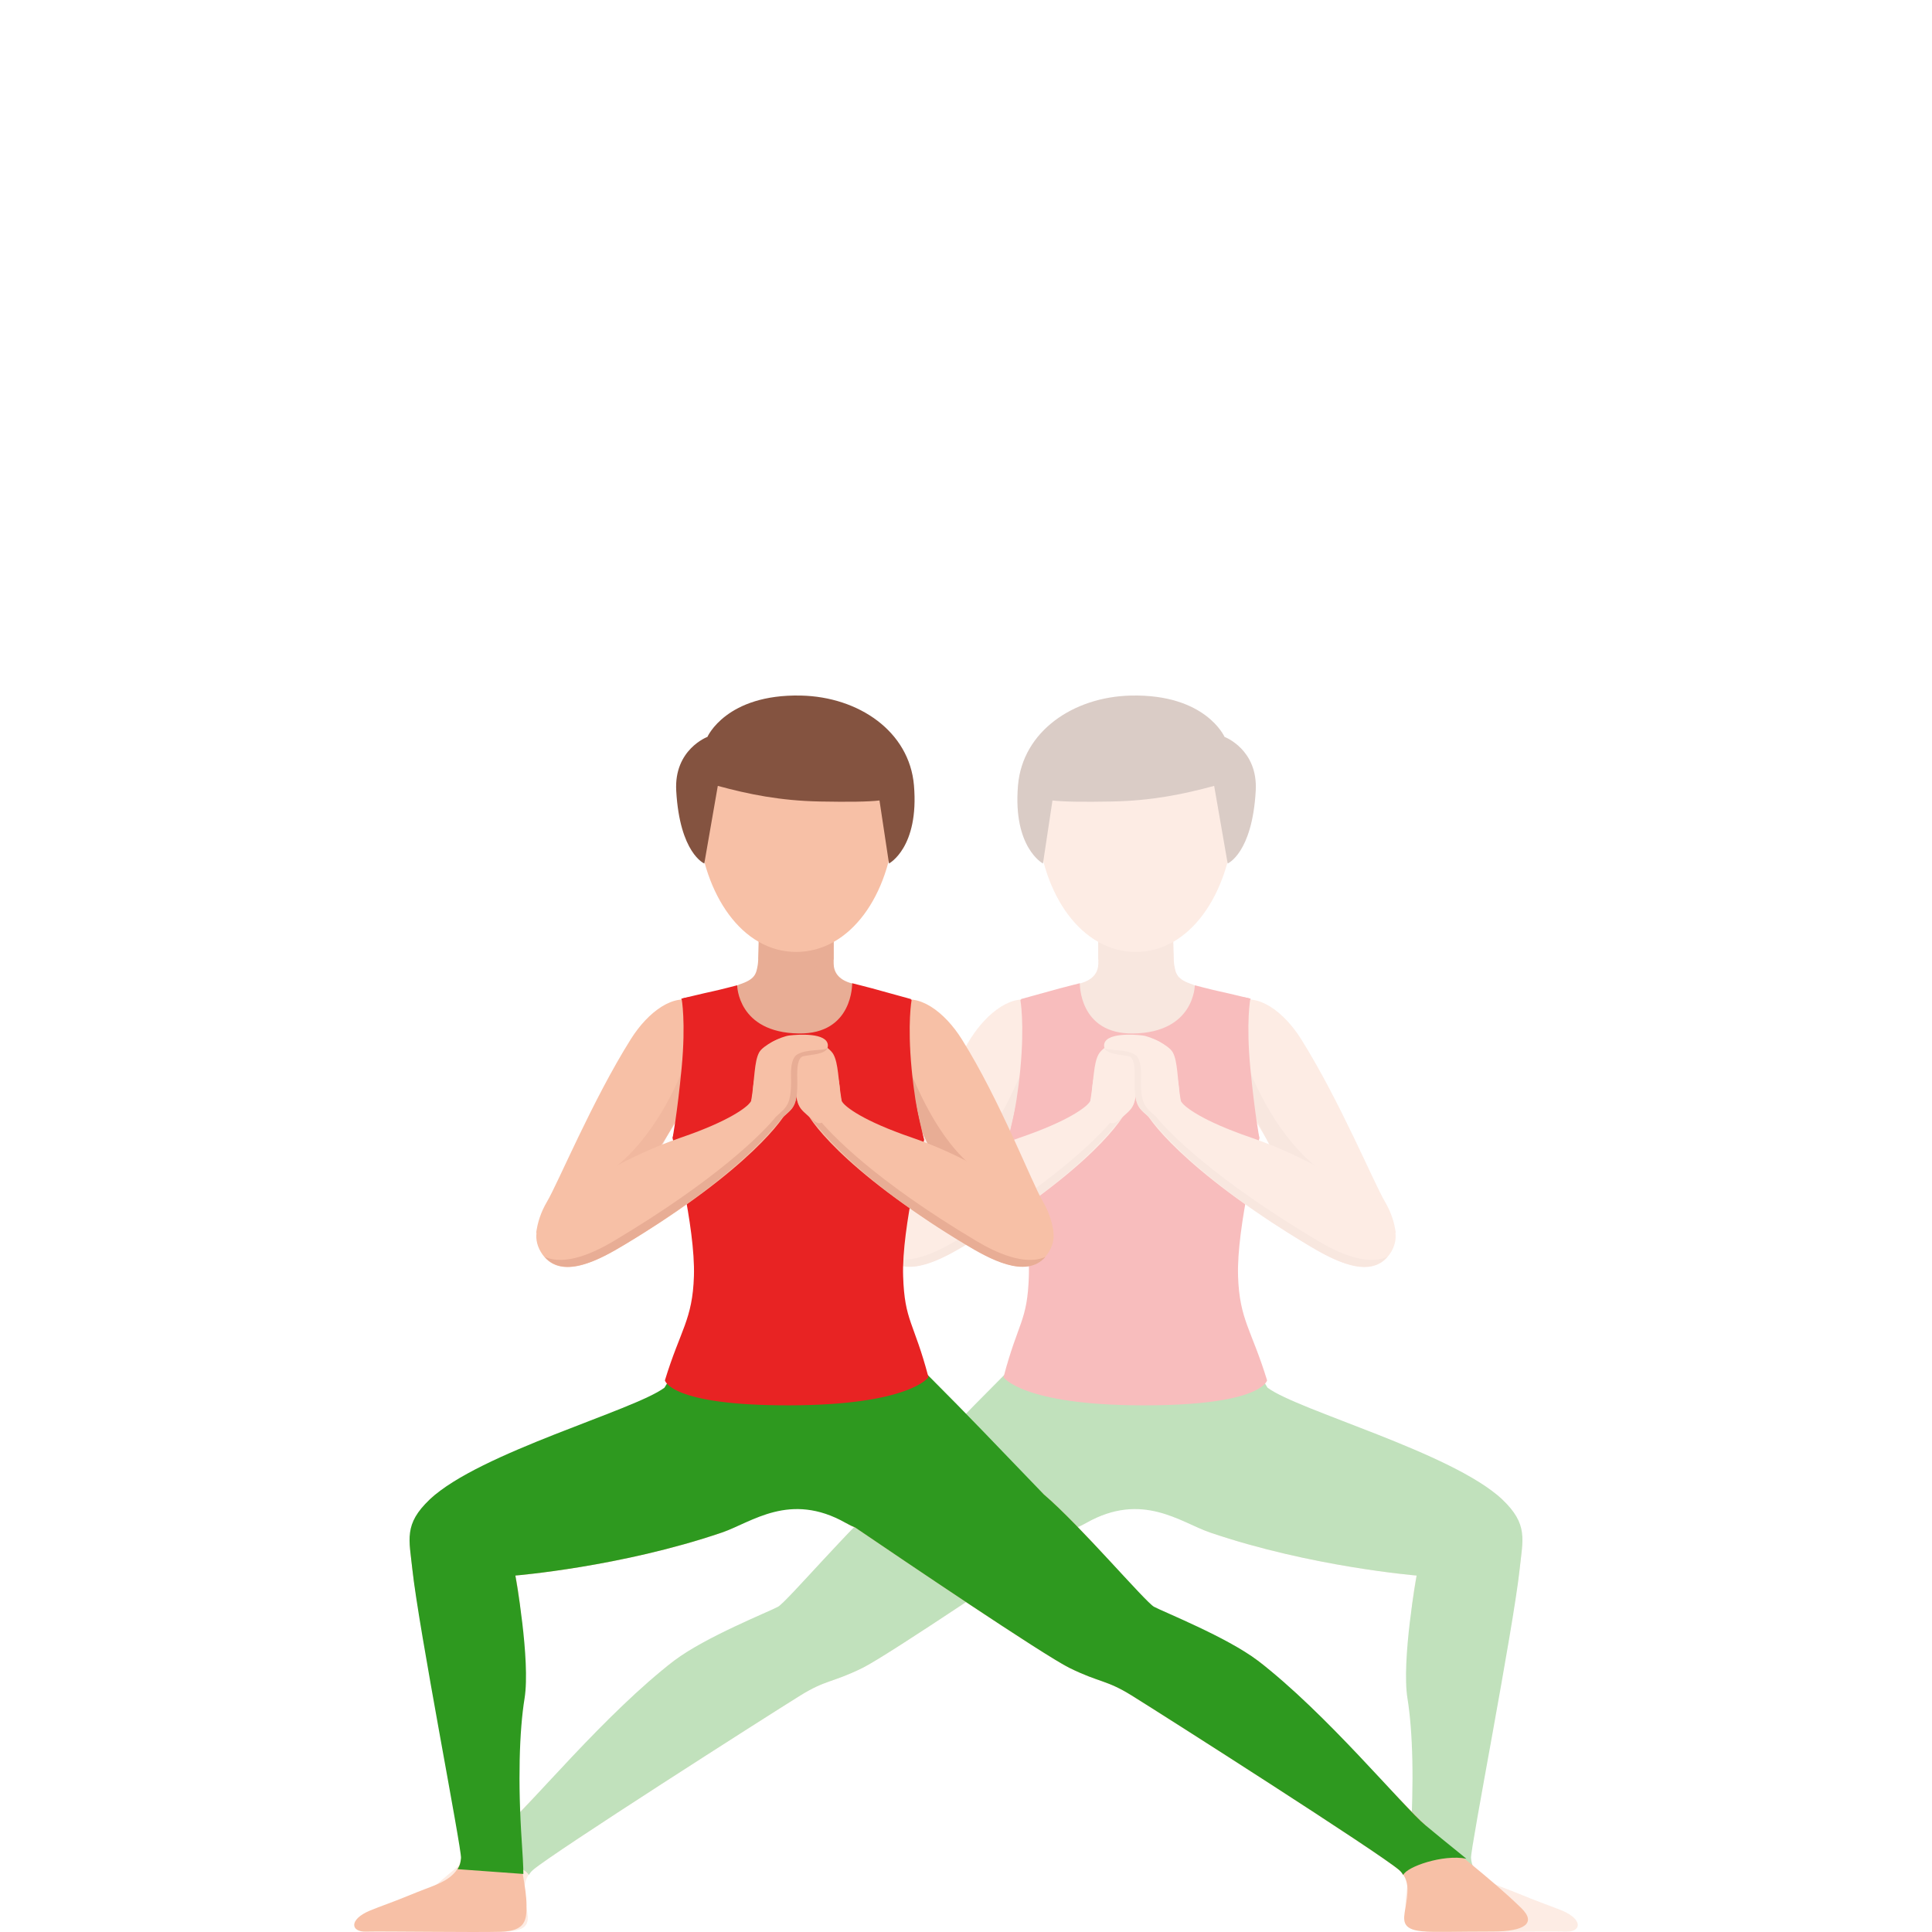 <svg width="300" height="300" viewBox="0 0 300 300" fill="none" xmlns="http://www.w3.org/2000/svg">
<g opacity="0.3">
<path d="M235.237 293.816C232.407 292.647 228.879 291.909 228.36 288.522C228.169 287.277 235.258 250.024 235.96 243.707C236.475 239.066 237.109 236.934 233.237 232.805C229.369 228.68 202.879 220.521 190.718 217.492C189.207 217.117 187.841 216.354 187.079 214.788C186.318 213.227 157.765 242.867 168.667 236.477C177.863 231.09 183.241 236.379 187.884 237.966C203.547 243.31 219.969 244.65 219.969 244.65C219.969 244.65 218.475 251.448 219.215 257.394C219.956 263.34 220.237 276.725 219.509 286.189C219.241 289.661 218.254 293.039 218.241 295.854C218.228 298.111 218.36 299.843 222.211 299.962C226.066 300.081 240.726 299.872 243.147 299.945C245.569 300.022 245.862 298.051 242.543 296.669C240.998 296.025 239.169 295.445 235.237 293.816Z" fill="#F7C0A6"/>
<path d="M82.757 290.366C85.97 287.619 118.952 266.578 124.28 263.272C128.242 260.816 129.225 261.306 133.918 259.003C138.612 256.7 169.263 235.795 169.263 235.795C172.965 232.98 167.846 227.559 162.608 223.494C157.369 219.429 155.999 215.492 150.952 220.103C147.65 223.119 140.357 229.965 137.837 232.114C132.318 236.828 121.352 249.495 121.352 249.495C121.352 249.495 109.608 254.418 104.706 257.847C99.804 261.276 81.863 280.389 78.651 283.426C74.697 287.162 68.957 291.244 63.791 296.264C61.331 298.649 63.315 299.92 68.157 299.92C74.051 299.92 77.276 300.065 79.204 299.886C82.421 299.587 82.076 298.099 81.757 296.243C81.374 294.034 81.012 291.854 82.757 290.366Z" fill="#F7C0A6"/>
<path d="M78.655 283.427C82.063 280.612 94.114 265.94 104.71 257.848C109.467 254.219 119.459 250.239 120.808 249.497C122.152 248.75 132.318 236.829 137.842 232.116C137.867 232.094 137.897 232.069 137.918 232.048C146.076 223.598 148.939 220.514 155.952 213.493C157.607 211.834 180.263 201.252 181.871 198.936C181.871 198.936 192.518 208.017 196.816 215.473C201.496 219.004 225.547 225.56 233.241 232.807C237.36 236.688 236.449 239.064 235.964 243.709C235.02 252.696 228.271 287.275 228.42 288.524C228.475 288.998 228.492 289.527 228.956 290.243L218.735 290.985C218.726 289.97 218.892 287.304 218.977 286.072C219.611 276.637 219.36 268.729 218.552 263.739C217.594 257.823 219.977 244.647 219.977 244.647C219.977 244.647 203.552 243.308 187.892 237.964C183.246 236.381 177.382 231.574 168.675 236.475C168.084 236.808 167.624 237.025 167.25 237.162C160.352 241.849 137.888 257.051 133.922 258.996C129.233 261.303 128.246 260.808 124.284 263.265C118.957 266.575 85.969 287.616 82.761 290.358C82.489 290.589 82.284 290.857 82.106 291.143C81.587 289.881 75.936 287.893 72.306 288.618C75.059 286.404 77.484 284.391 78.655 283.427Z" fill="#2E991F"/>
<path d="M162.977 164.172C163.994 161.831 164.037 157.135 160.722 155.595C157.403 154.059 153.313 157.126 150.658 161.353C144.696 170.835 139.786 183.652 138.092 186.505C137.164 188.071 136.581 189.798 136.411 191.402C140.475 190.455 144.539 189.807 148.603 188.22C149.977 186.522 158.879 173.603 162.977 164.172Z" fill="#F7C0A6"/>
<path d="M152.612 183.448C155.586 179.165 157.858 173.45 159.782 169.031C160.22 168.02 158.752 167.807 158.637 166.365C155.892 173.079 151.548 180.889 145.169 183.397C146.19 182.974 151.497 183.87 152.612 183.448Z" fill="#E8AD95"/>
<path d="M167.687 152.712C165.385 153.317 167.419 161.43 176.364 161.43C185.308 161.43 187.61 153.654 185.185 152.865C182.763 152.076 182.581 151.257 182.338 149.858C182.095 148.463 182.172 139.724 182.172 139.724C182.172 136.508 179.572 133.897 176.359 133.897C173.151 133.897 170.547 136.508 170.547 139.724C170.547 139.724 170.564 148.463 170.547 149.615C170.53 150.771 169.985 152.106 167.687 152.712Z" fill="#E8AD95"/>
<path d="M176.361 134.871C179.573 134.871 182.173 137.481 182.173 140.697C182.173 140.697 182.127 145.948 182.22 148.959C180.412 149.671 178.454 150.844 176.361 150.844C174.293 150.844 172.356 149.684 170.556 148.989C170.561 146.127 170.548 140.697 170.548 140.697C170.548 137.481 173.152 134.871 176.361 134.871Z" fill="#E8AD95"/>
<path d="M195.564 176.735C195.564 176.735 191.999 190.473 192.245 198.155C192.467 204.954 194.339 206.455 196.752 214.338C196.752 214.338 196.02 218.266 177.377 218.223C158.735 218.181 155.824 213.856 155.824 213.856C158.101 205.214 159.535 205.193 159.76 198.155C160.007 190.554 156.505 177.008 156.505 177.008C156.505 177.008 158.011 171.152 158.786 166.059C159.65 160.373 158.543 155.135 158.543 155.135C158.543 155.135 162.773 153.971 164.556 153.476C165.377 153.25 167.675 152.674 167.675 152.674C167.675 152.674 167.505 160.604 175.977 160.476C185.488 160.331 185.53 152.994 185.53 152.994C185.53 152.994 188.084 153.664 189.292 153.924C190.688 154.218 194.194 155.076 194.194 155.076C194.194 155.076 193.279 161.708 193.65 166.664C194.033 171.693 195.564 176.735 195.564 176.735Z" fill="#E82323"/>
<path d="M161.105 128.1C161.828 138.912 167.935 147.814 176.36 147.814C184.786 147.814 190.713 138.912 191.62 128.1C192.454 118.106 186.373 109.938 176.36 109.938C164.918 109.938 160.432 118.093 161.105 128.1Z" fill="#F7C0A6"/>
<path d="M175.615 108.007C187.24 107.751 190.147 114.426 190.147 114.426C190.147 114.426 195.355 116.367 194.989 122.799C194.44 132.499 190.632 134.085 190.632 134.085L188.534 122.031C183.772 123.324 178.853 124.343 172.632 124.458C168.355 124.539 165.126 124.505 163.428 124.296L161.951 134.085C161.951 134.085 157.257 131.624 158.075 121.95C158.785 113.573 166.657 108.203 175.615 108.007Z" fill="#845340"/>
<path d="M171.325 163.771C169.862 165.802 171.21 164.748 170.113 166.766C169.317 168.233 169.81 170.464 169.117 171.227C168.653 171.858 166.13 174 158.398 176.644C149.904 179.549 143.994 183.776 142.436 184.56C140.811 185.379 134.245 189.551 137.092 194.328C139.938 199.109 146.347 195.441 150.057 193.215C169.704 181.425 174.721 173.223 174.802 172.494C175.172 169.141 174.279 166.945 174.593 164.646C174.908 162.33 173.104 161.298 171.325 163.771Z" fill="#F7C0A6"/>
<path d="M175.45 167.21C175.569 171.638 174.795 171.962 173.105 173.489C171.054 176.048 164.344 183.192 148.335 192.73C145.425 194.466 140.867 196.607 137.663 195.165C140.723 198.705 146.578 195.348 150.063 193.258C166.067 183.653 172.063 176.206 174.11 173.63C175.799 172.09 176.535 171.958 176.416 167.5C176.374 165.841 176.497 164.263 177.386 164.084C178.654 163.824 180.722 163.798 181.144 162.804C180.297 163.337 177.94 162.911 176.42 163.819C175.642 164.28 175.408 165.564 175.45 167.21Z" fill="#E8AD95"/>
<path d="M189.717 164.172C188.7 161.831 188.657 157.135 191.972 155.595C195.291 154.059 199.381 157.126 202.036 161.353C207.998 170.835 213.355 183.733 215.049 186.586C215.976 188.152 216.559 189.879 216.729 191.483C212.666 190.536 208.602 189.888 204.538 188.301C203.159 186.604 193.815 173.603 189.717 164.172Z" fill="#F7C0A6"/>
<path d="M200.565 183.529C197.59 179.246 194.871 173.45 192.948 169.031C192.509 168.02 193.978 167.807 194.092 166.365C196.837 173.079 202.003 181.012 208.382 183.52C207.356 183.094 201.68 183.951 200.565 183.529Z" fill="#E8AD95"/>
<path d="M194.152 155.087C194.152 155.087 193.471 158.67 194.152 165.836C194.837 173.001 195.56 176.734 195.56 176.734C195.56 176.734 188.445 169.406 188.024 161.912C187.505 152.682 194.152 155.087 194.152 155.087Z" fill="#E82323"/>
<path d="M158.437 155.254C158.437 155.254 159.118 158.836 158.437 166.002C157.756 173.168 156.505 177.007 156.505 177.007C156.505 177.007 164.569 169.581 164.564 162.074C164.56 153.479 158.437 155.254 158.437 155.254Z" fill="#E82323"/>
<path d="M170.599 163.691C169.791 165.145 169.867 167.615 169.306 170.933C171.901 171.266 171.446 176.171 173.927 173.744C175.744 172.046 176.531 172.063 176.408 167.453C176.365 165.793 176.489 164.215 177.378 164.036C178.812 163.742 181.272 164.723 181.212 163.29C181.131 161.268 176.531 160.641 175.28 160.782C173.935 160.931 171.187 162.633 170.599 163.691Z" fill="#F7C0A6"/>
<path d="M181.33 163.771C182.794 165.802 181.445 164.748 182.543 166.766C183.338 168.233 182.845 170.464 183.538 171.227C184.002 171.858 186.526 174 194.257 176.644C202.751 179.549 209.108 183.857 210.666 184.641C212.291 185.46 218.857 189.632 216.011 194.409C213.164 199.19 206.755 195.522 203.045 193.296C183.398 181.506 177.934 173.223 177.853 172.494C177.483 169.141 178.377 166.945 178.062 164.646C177.747 162.33 179.551 161.298 181.33 163.771Z" fill="#F7C0A6"/>
<path d="M182.1 163.396C182.909 164.851 182.789 167.615 183.347 170.933C180.751 171.266 181.206 176.171 178.726 173.744C176.909 172.046 176.121 172.063 176.245 167.453C176.287 165.793 176.164 164.215 175.275 164.036C173.841 163.742 171.381 163.75 171.441 162.317C171.521 160.295 176.121 160.637 177.372 160.782C178.726 160.931 181.513 162.339 182.1 163.396Z" fill="#F7C0A6"/>
<path d="M177.169 167.129C177.05 171.557 177.825 171.881 179.514 173.408C181.565 175.967 188.722 183.192 204.731 192.73C207.641 194.465 212.199 196.607 215.403 195.165C212.344 198.705 206.488 195.348 203.003 193.258C186.999 183.653 180.556 176.125 178.51 173.548C176.82 172.009 176.084 171.876 176.203 167.419C176.246 165.76 176.122 164.182 175.233 164.003C173.965 163.743 171.897 163.717 171.476 162.723C172.322 163.256 174.68 162.83 176.199 163.738C176.978 164.199 177.212 165.483 177.169 167.129Z" fill="#E8AD95"/>
</g>
<path d="M64.763 293.816C67.593 292.647 71.12 291.909 71.639 288.522C71.831 287.277 64.741 250.024 64.039 243.707C63.524 239.066 62.89 236.934 66.763 232.805C70.631 228.68 97.12 220.521 109.282 217.492C110.792 217.117 112.158 216.354 112.92 214.788C113.682 213.227 142.235 242.867 131.333 236.477C122.137 231.09 116.758 236.379 112.116 237.966C96.452 243.31 80.031 244.65 80.031 244.65C80.031 244.65 81.524 251.448 80.784 257.394C80.043 263.34 79.763 276.725 80.49 286.189C80.758 289.661 81.746 293.039 81.758 295.854C81.771 298.111 81.639 299.843 77.788 299.962C73.933 300.081 59.273 299.872 56.852 299.945C54.431 300.022 54.137 298.051 57.456 296.669C58.997 296.025 60.827 295.445 64.763 293.816Z" fill="#F7C0A6"/>
<path d="M217.237 290.366C214.024 287.619 181.042 266.578 175.714 263.272C171.752 260.816 170.769 261.306 166.076 259.003C161.382 256.7 130.731 235.795 130.731 235.795C127.029 232.98 132.148 227.559 137.387 223.494C142.625 219.429 143.995 215.492 149.042 220.103C152.344 223.119 159.638 229.965 162.157 232.114C167.676 236.828 178.642 249.495 178.642 249.495C178.642 249.495 190.386 254.418 195.288 257.847C200.191 261.276 218.131 280.389 221.344 283.426C225.297 287.162 231.037 291.244 236.203 296.264C238.663 298.649 236.68 299.92 231.837 299.92C225.944 299.92 222.718 300.065 220.79 299.886C217.573 299.587 217.918 298.099 218.237 296.243C218.62 294.034 218.986 291.854 217.237 290.366Z" fill="#F7C0A6"/>
<path d="M221.345 283.427C217.936 280.612 205.885 265.94 195.289 257.848C190.532 254.219 180.541 250.239 179.192 249.497C177.847 248.75 167.681 236.829 162.158 232.116C162.132 232.094 162.102 232.069 162.081 232.048C153.924 223.598 151.06 220.514 144.047 213.493C142.392 211.834 119.737 201.252 118.128 198.936C118.128 198.936 107.481 208.017 103.184 215.473C98.503 219.004 74.452 225.56 66.758 232.807C62.639 236.688 63.55 239.064 64.035 243.709C64.98 252.696 71.733 287.275 71.584 288.524C71.528 288.998 71.511 289.527 71.048 290.243L81.269 290.985C81.277 289.97 81.111 287.304 81.026 286.072C80.392 276.637 80.643 268.729 81.452 263.739C82.409 257.823 80.026 244.647 80.026 244.647C80.026 244.647 96.452 243.308 112.111 237.964C116.758 236.381 122.622 231.574 131.328 236.475C131.92 236.808 132.379 237.025 132.754 237.162C139.651 241.849 162.115 257.051 166.081 258.996C170.77 261.303 171.758 260.808 175.719 263.265C181.047 266.575 214.034 287.616 217.243 290.358C217.515 290.589 217.719 290.857 217.898 291.143C218.417 289.881 224.068 287.893 227.698 288.618C224.94 286.404 222.511 284.391 221.345 283.427Z" fill="#2E991F"/>
<path d="M137.017 164.172C136 161.831 135.957 157.135 139.272 155.595C142.591 154.059 146.68 157.126 149.336 161.353C155.297 170.835 160.208 183.652 161.902 186.505C162.829 188.071 163.412 189.798 163.582 191.402C159.519 190.455 155.455 189.807 151.391 188.22C150.016 186.522 141.114 173.603 137.017 164.172Z" fill="#F7C0A6"/>
<path d="M147.382 183.448C144.408 179.165 142.136 173.45 140.212 169.031C139.774 168.02 141.242 167.807 141.357 166.365C144.102 173.079 148.446 180.889 154.825 183.397C153.804 182.974 148.497 183.87 147.382 183.448Z" fill="#E8AD95"/>
<path d="M132.31 152.712C134.612 153.317 132.578 161.43 123.634 161.43C114.689 161.43 112.387 153.654 114.812 152.865C117.234 152.076 117.417 151.257 117.659 149.858C117.902 148.463 117.825 139.724 117.825 139.724C117.825 136.508 120.425 133.897 123.638 133.897C126.846 133.897 129.451 136.508 129.451 139.724C129.451 139.724 129.434 148.463 129.451 149.615C129.463 150.771 130.008 152.106 132.31 152.712Z" fill="#E8AD95"/>
<path d="M123.634 134.871C120.421 134.871 117.821 137.481 117.821 140.697C117.821 140.697 117.868 145.948 117.774 148.959C119.583 149.671 121.54 150.844 123.634 150.844C125.702 150.844 127.638 149.684 129.438 148.989C129.434 146.127 129.447 140.697 129.447 140.697C129.447 137.481 126.842 134.871 123.634 134.871Z" fill="#E8AD95"/>
<path d="M104.434 176.735C104.434 176.735 108 190.473 107.753 198.155C107.532 204.954 105.66 206.455 103.247 214.338C103.247 214.338 103.979 218.266 122.621 218.223C141.264 218.181 144.174 213.856 144.174 213.856C141.898 205.214 140.464 205.193 140.238 198.155C139.992 190.554 143.494 177.008 143.494 177.008C143.494 177.008 141.987 171.152 141.213 166.059C140.349 160.373 141.455 155.135 141.455 155.135C141.455 155.135 137.226 153.971 135.443 153.476C134.621 153.25 132.324 152.674 132.324 152.674C132.324 152.674 132.494 160.604 124.021 160.476C114.511 160.331 114.468 152.994 114.468 152.994C114.468 152.994 111.915 153.664 110.707 153.924C109.311 154.218 105.805 155.076 105.805 155.076C105.805 155.076 106.719 161.708 106.349 166.664C105.962 171.693 104.434 176.735 104.434 176.735Z" fill="#E82323"/>
<path d="M138.89 128.1C138.166 138.912 132.06 147.814 123.634 147.814C115.209 147.814 109.281 138.912 108.375 128.1C107.541 118.106 113.622 109.938 123.634 109.938C135.077 109.938 139.562 118.093 138.89 128.1Z" fill="#F7C0A6"/>
<path d="M124.379 108.007C112.753 107.751 109.847 114.426 109.847 114.426C109.847 114.426 104.639 116.367 105.005 122.799C105.553 132.499 109.362 134.085 109.362 134.085L111.46 122.031C116.222 123.324 121.141 124.343 127.362 124.458C131.638 124.539 134.868 124.505 136.566 124.296L138.043 134.085C138.043 134.085 142.736 131.624 141.919 121.95C141.209 113.573 133.336 108.203 124.379 108.007Z" fill="#845340"/>
<path d="M128.67 163.771C130.133 165.802 128.785 164.748 129.882 166.766C130.678 168.233 130.185 170.464 130.878 171.227C131.342 171.858 133.865 174 141.597 176.644C150.091 179.549 156.001 183.776 157.559 184.56C159.184 185.379 165.75 189.551 162.904 194.328C160.057 199.109 153.648 195.441 149.938 193.215C130.291 181.425 125.274 173.223 125.193 172.494C124.823 169.141 125.716 166.945 125.402 164.646C125.087 162.33 126.891 161.298 128.67 163.771Z" fill="#F7C0A6"/>
<path d="M124.546 167.21C124.427 171.638 125.201 171.962 126.891 173.489C128.942 176.048 135.652 183.192 151.661 192.73C154.571 194.466 159.129 196.607 162.333 195.165C159.274 198.705 153.418 195.348 149.933 193.258C133.929 183.653 127.933 176.206 125.887 173.63C124.197 172.09 123.461 171.958 123.58 167.5C123.623 165.841 123.499 164.263 122.61 164.084C121.342 163.824 119.274 163.798 118.853 162.804C119.699 163.337 122.057 162.911 123.576 163.819C124.359 164.28 124.593 165.564 124.546 167.21Z" fill="#E8AD95"/>
<path d="M110.276 164.172C111.293 161.831 111.336 157.135 108.021 155.595C104.702 154.059 100.613 157.126 97.957 161.353C91.996 170.835 86.638 183.733 84.945 186.586C84.017 188.152 83.434 189.879 83.264 191.483C87.328 190.536 91.391 189.888 95.455 188.301C96.834 186.604 106.178 173.603 110.276 164.172Z" fill="#F7C0A6"/>
<path opacity="0.4" d="M99.434 183.529C102.409 179.246 105.128 173.45 107.051 169.031C107.489 168.02 106.021 167.807 105.906 166.365C103.162 173.079 97.996 181.012 91.617 183.52C92.638 183.094 98.315 183.951 99.434 183.529Z" fill="#E8AD95"/>
<path d="M105.843 155.087C105.843 155.087 106.524 158.67 105.843 165.836C105.158 173.001 104.435 176.734 104.435 176.734C104.435 176.734 111.549 169.406 111.971 161.912C112.49 152.682 105.843 155.087 105.843 155.087Z" fill="#E82323"/>
<path d="M141.558 155.254C141.558 155.254 140.877 158.836 141.558 166.002C142.239 173.168 143.49 177.007 143.49 177.007C143.49 177.007 135.426 169.581 135.431 162.074C135.439 153.479 141.558 155.254 141.558 155.254Z" fill="#E82323"/>
<path d="M129.397 163.691C130.205 165.145 130.129 167.615 130.691 170.933C128.095 171.266 128.55 176.171 126.069 173.744C124.252 172.046 123.465 172.063 123.588 167.453C123.631 165.793 123.508 164.215 122.618 164.036C121.184 163.742 118.725 164.723 118.784 163.29C118.865 161.268 123.465 160.641 124.716 160.782C126.065 160.931 128.81 162.633 129.397 163.691Z" fill="#F7C0A6"/>
<path d="M118.665 163.771C117.201 165.802 118.55 164.748 117.452 166.766C116.656 168.233 117.15 170.464 116.456 171.227C115.992 171.858 113.469 174 105.737 176.644C97.244 179.549 90.886 183.857 89.329 184.641C87.703 185.46 81.137 189.632 83.984 194.409C86.831 199.19 93.239 195.522 96.95 193.296C116.597 181.506 122.06 173.223 122.141 172.494C122.511 169.141 121.618 166.945 121.933 164.646C122.248 162.33 120.443 161.298 118.665 163.771Z" fill="#F7C0A6"/>
<path d="M117.893 163.396C117.085 164.851 117.204 167.615 116.646 170.933C119.242 171.266 118.787 176.171 121.268 173.744C123.085 172.046 123.872 172.063 123.749 167.453C123.706 165.793 123.829 164.215 124.719 164.036C126.153 163.742 128.612 163.75 128.553 162.317C128.472 160.295 123.872 160.637 122.621 160.782C121.272 160.931 118.481 162.339 117.893 163.396Z" fill="#F7C0A6"/>
<path d="M122.827 167.129C122.946 171.557 122.171 171.881 120.482 173.408C118.431 175.967 111.273 183.192 95.265 192.73C92.354 194.465 87.797 196.607 84.593 195.165C87.652 198.705 93.508 195.348 96.993 193.258C112.997 183.653 119.439 176.125 121.486 173.548C123.176 172.009 123.912 171.876 123.793 167.419C123.75 165.76 123.873 164.182 124.763 164.003C126.031 163.743 128.099 163.717 128.52 162.723C127.673 163.256 125.316 162.83 123.797 163.738C123.018 164.199 122.784 165.483 122.827 167.129Z" fill="#E8AD95"/>
</svg>
